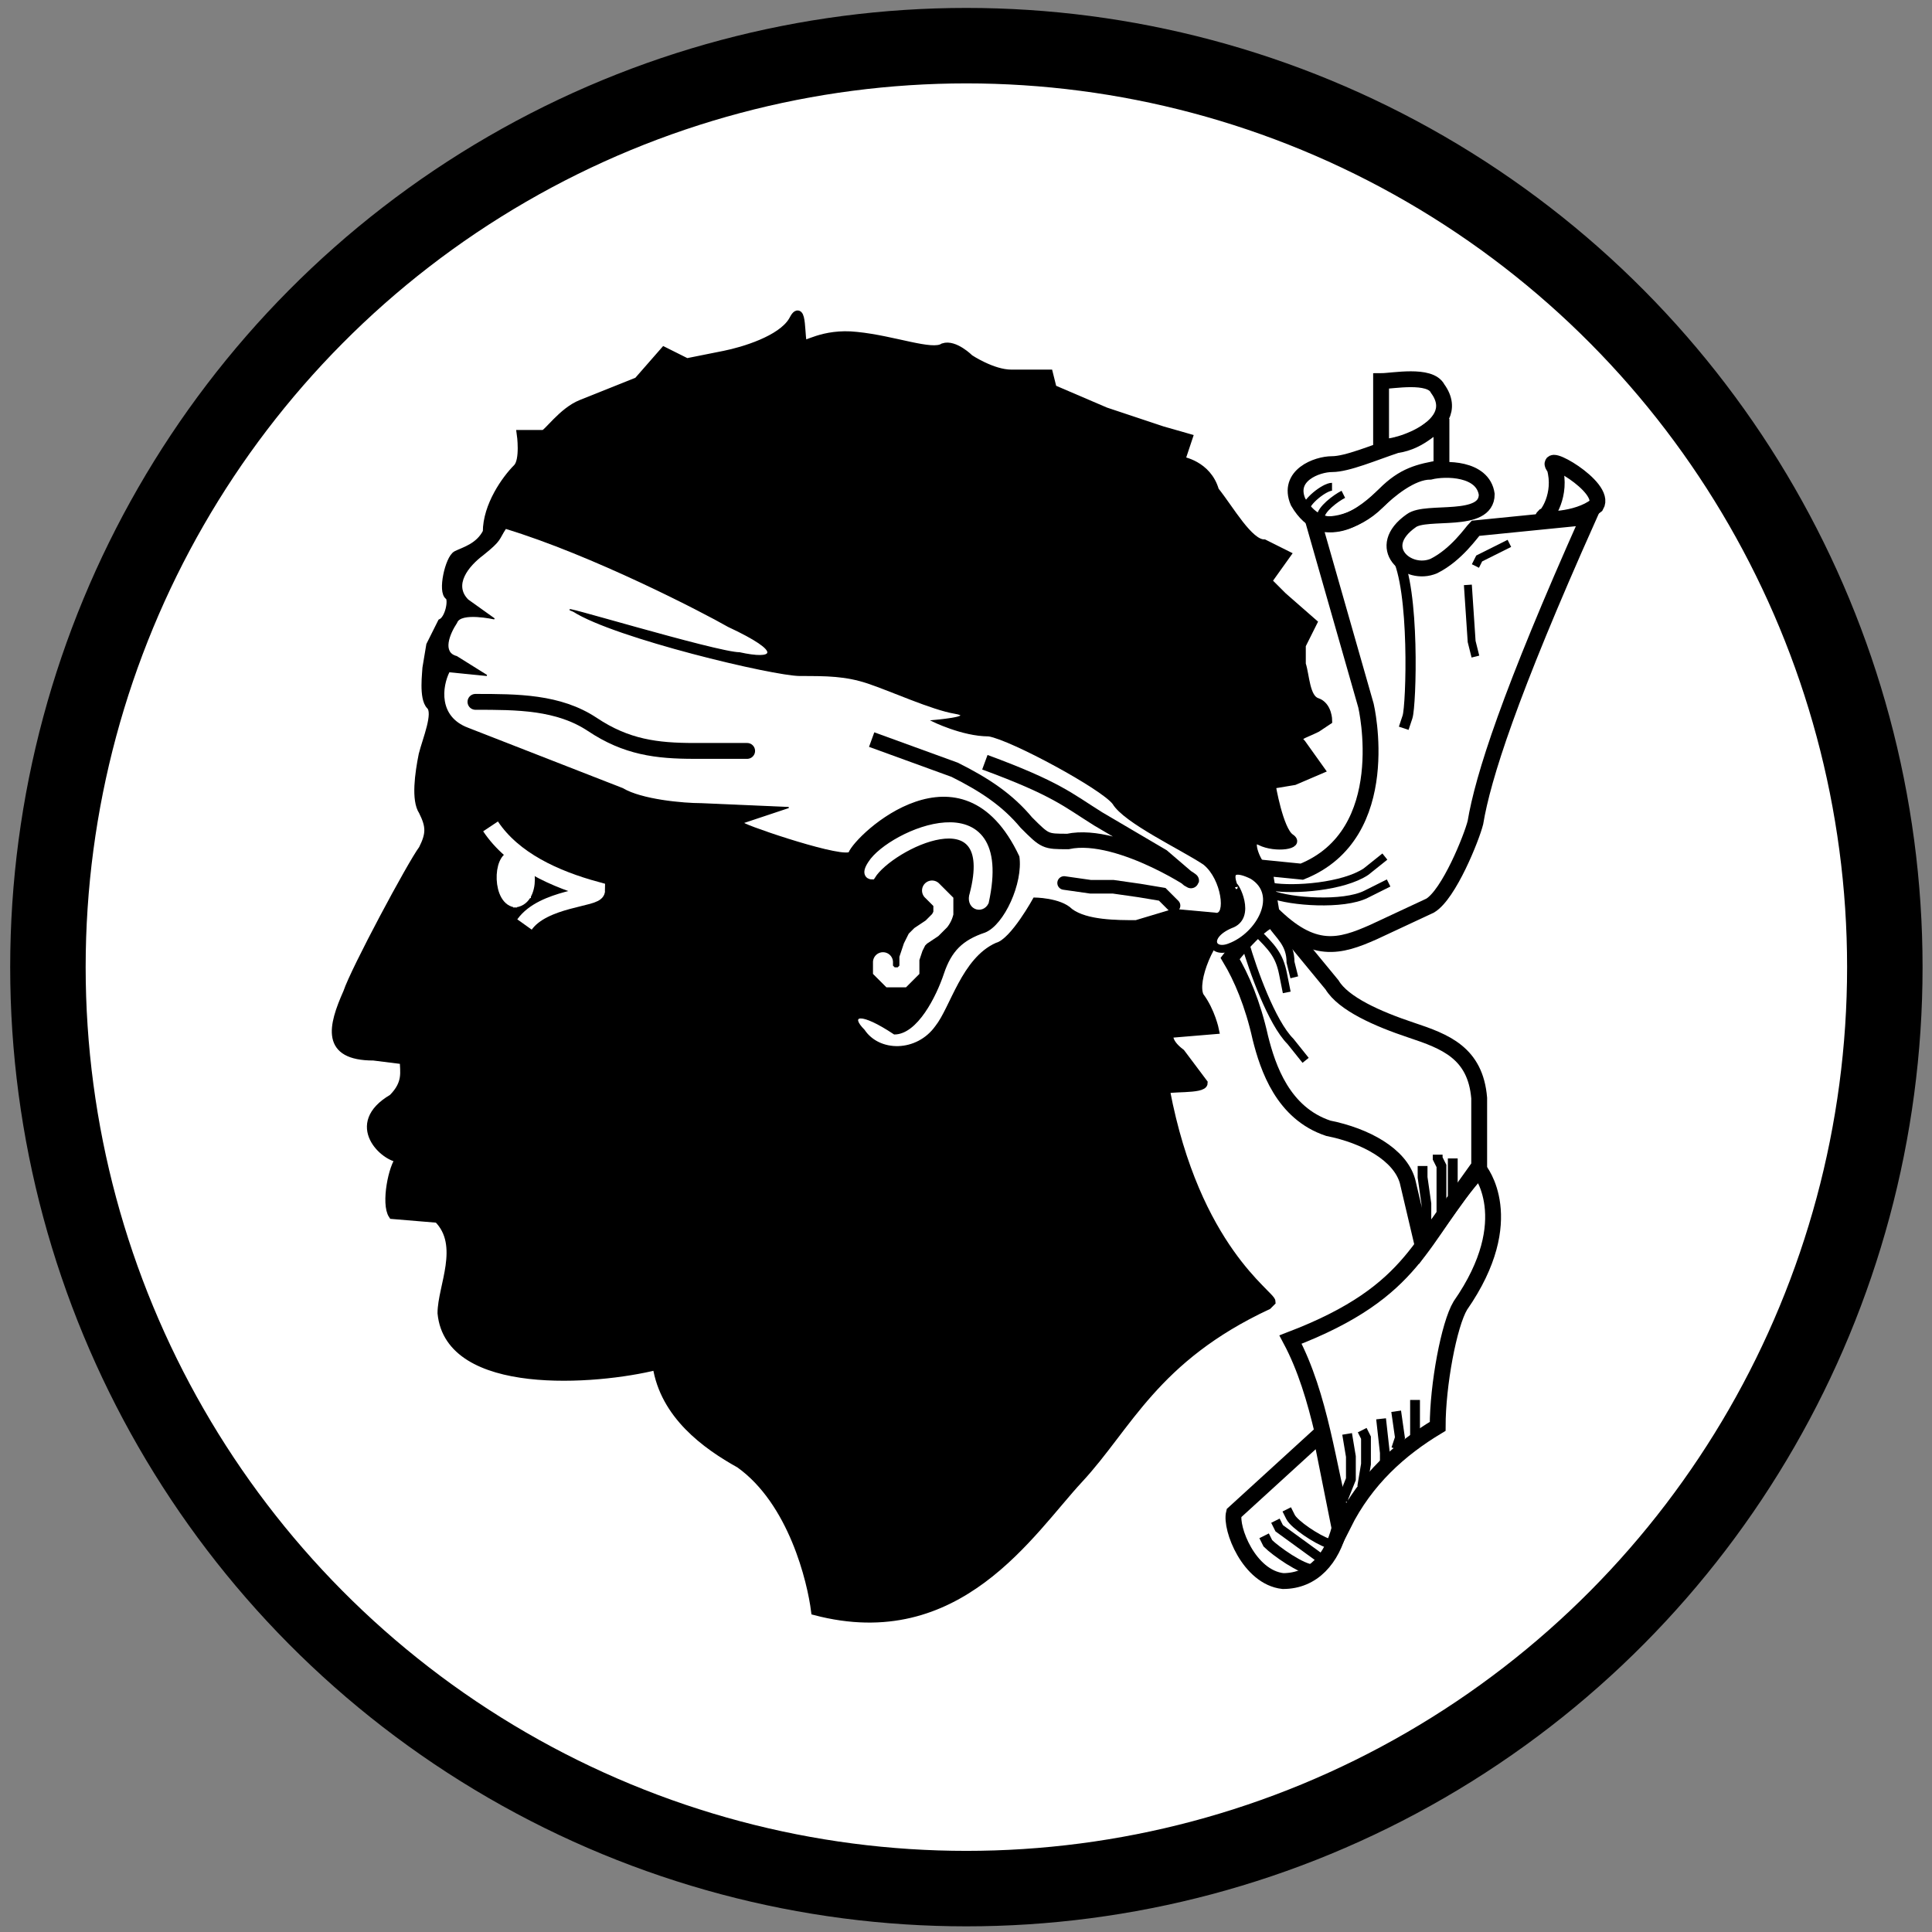 <svg xmlns="http://www.w3.org/2000/svg" xml:space="preserve" viewBox="0 0 512 512">
  <rect x="0" y="0" width="512" height="512" fill="#808080" stroke="none"/>
  <ellipse cx="256.1" cy="256.3" fill="#FFF" stroke="#000" stroke-width="20" rx="243.4" ry="244.2"/>
  <path stroke="#000" stroke-width="2.1" d="M336 346c-30 14-37 32-50 46s-32 45-70 35c-1-8-6-29-20-39-9-5-20-13-22-26-16 4-55 7-57-14 0-7 6-18-1-25l-12-1c-2-3 0-13 2-15-4 0-14-9-2-16 4-4 3-7 3-10l-8-1c-13 0-11-8-7-17 2-6 17-34 20-38 2-4 2-6 0-10-2-3-1-10 0-15 1-4 4-11 2-13s-1-9-1-10l1-6 3-6c2-1 3-6 2-7-2-1 0-10 2-11s6-2 8-6c0-7 5-14 8-17 2-2 1-9 1-9h6c1 0 5-6 10-8l15-6 7-8 6 3 10-2c5-1 15-4 18-9 3-6 2 6 3 6 0 1 5-3 14-2 10 1 20 5 23 3 3-1 7 3 7 3s6 4 11 4h10l1 4 14 6 15 5 7 2-2 6s7 1 9 8c4 5 9 14 13 14l6 3-5 7 4 4 8 7-3 6v5c1 3 1 9 4 10s3 5 3 5l-3 2c-4 2-6 2-4 4l5 7-7 3-6 1s2 12 5 14-4 3-8 1-1 6 1 7-1 1-4 1c-2 0-6 0-4 4 2 5 4 8-1 10-5 3-10 15-8 19 3 4 4 9 4 9l-12 1s-1 2 3 5l6 8c0 2-10 1-10 2 8 42 28 54 28 56l-1 1z"/>
  <path fill="#FFF" stroke="#000" stroke-width=".3" d="M128 147c-4 3-8 8-4 12l7 5s-9-2-10 1c-2 3-4 8 0 9l8 5-10-1c-2 4-3 12 5 15l41 16c5 3 16 4 21 4l23 1-12 4c-2 0 24 9 28 8 2-5 30-31 45 1 1 7-4 18-9 20-6 2-9 5-11 11s-7 16-13 16c-9-6-12-5-8-1 4 6 14 6 19-1 4-5 7-18 16-22 4-1 10-12 10-12s7 0 10 3c4 3 12 3 17 3l10-3 11 1c3 1 2-9-3-13-6-4-21-11-24-16-3-4-27-17-33-18-7 0-15-4-15-4s12-1 6-2-17-6-23-8-11-2-18-2-49-10-60-17c-8-3 38 11 44 11 9 2 12 0-3-7-7-4-36-19-59-26-2 3-1 3-6 7z"/>
  <path fill="none" stroke="#FFF" stroke-linecap="round" stroke-width="5.3" d="m247 236 1 1 2 2v3a6 6 0 0 1-1 2l-2 2-3 2-1 1-1 2-1 3v3l-2 2h-3l-2-2v-2"/>
  <path fill="#FFF" stroke="#FFF" stroke-width="2.1" d="M231 232c5-8 34-22 27 5-1 3 2 4 3 2 7-32-25-18-30-10-2 3 0 3 0 3z"/>
  <path fill="none" stroke="#000" stroke-linecap="round" stroke-width="4.2" d="M126 186c11 0 22 0 31 6s17 7 27 7h14"/>
  <path fill="none" stroke="#000" stroke-width="4.1" d="M261 202c19 7 22 10 30 15l17 10 7 6c5 3-18-13-32-10-6 0-6 0-11-5-5-6-11-10-19-14l-22-8"/>
  <path fill="none" stroke="#000" stroke-linecap="round" stroke-width="3.6" d="m282 234 7 1h6l7 1 6 1 3 3"/>
  <path fill="none" stroke="#FFF" stroke-width="4.7" d="M130 219c6 9 17 14 28 17 0 2-14 2-19 9"/>
  <path fill="none" stroke="#000" stroke-width="4.2" d="M382 111v13c-6 1-10 2-15 7s-16 14-23 2c-3-7 5-10 9-10s11-3 17-5c7-1 10-6 11-5l1-2zm27 26c1 0 5-6 3-13-4-5 14 5 11 10-5 4-15 4-14 3z"/>
  <path fill="none" stroke="#000" stroke-width="4.2" d="M366 114v-13c3 0 13-2 15 2 8 11-15 17-15 15v-4zm-18 24 14 49s8 34-17 44l-10-1 2 12c11 11 18 9 27 5l15-7c5-3 11-18 12-22 2-12 9-34 30-81l-30 3c-1 1-5 7-11 10-7 3-16-5-6-12 4-3 20 1 20-7-1-7-11-7-15-6-5 0-11 5-14 8-6 6-14 7-17 5z"/>
  <path fill="none" stroke="#000" stroke-width="4.2" d="M326 254c3 5 6 12 8 21 2 8 6 20 18 24 10 2 19 7 21 14l4 17 15-21v-18c-1-12-9-15-18-18s-18-7-21-12l-14-17c-3-3-13 10-13 10z"/>
  <path fill="none" stroke="#000" stroke-width="4.2" d="M342 355c8 15 10 34 14 49 6-12 15-20 25-26 0-11 3-27 6-32 16-23 5-36 5-36-16 18-16 32-50 45z"/>
  <path fill="none" stroke="#000" stroke-width="4.2" d="M327 401c-1 4 4 17 13 18 8 0 13-6 15-14l-5-25-23 21z"/>
  <path fill="#FFF" stroke="#000" stroke-width="2.1" d="M327 235c-2-5 1-5 5-3 8 5 2 16-6 19-5 2-7-3 0-6 6-2 1-11 1-10z"/>
  <path fill="none" stroke="#000" stroke-width="2.6" d="M381 306v1l1 2v15m-5-15v3l1 7v8m-3 44v10m-5-7 1 7-1 3m-4-8 1 9v4m-6-10 1 2v7l-1 6m-4-14 1 6v6l-2 5v1m29-91v10"/>
  <path fill="none" stroke="#000" stroke-width="2.1" d="M337 235c6 1 19 0 25-4l5-4m-30 10c5 2 19 3 25 0l6-3m-31 11c2 3 5 5 5 10l1 4m-10-12c4 4 6 6 7 11l1 5m-11-13c2 7 7 21 12 26l4 5"/>
  <path fill="none" stroke="#000" stroke-width="2.5" d="M352 409c-3-1-9-5-10-7l-1-2m9 13-11-8-1-2"/>
  <path fill="none" stroke="#000" stroke-width="2.8" d="M348 416c-3 0-10-5-12-7l-1-2"/>
  <path fill="none" stroke="#000" stroke-width="2.1" d="m389 155 1 15 1 4m9-30-8 4-1 2"/>
  <path fill="none" stroke="#000" stroke-width="2.7" d="M370 147c5 9 4 40 3 43l-1 3"/>
  <path fill="none" stroke="#000" stroke-width="2.1" d="M353 129c-2 0-7 4-7 6m10-4c-2 1-6 4-6 6"/>
  <path fill="none" stroke="#FEFFFF" stroke-width="3" d="M136 227c-4 0-4 12 1 12"/>
  <path fill="none" stroke="#FEFFFF" stroke-width="3" d="M137 227c4 0 5 12-1 12"/>
  <path fill="none" stroke="#FEFFFF" stroke-width="7.4" d="M137 227v11"/>
</svg>
